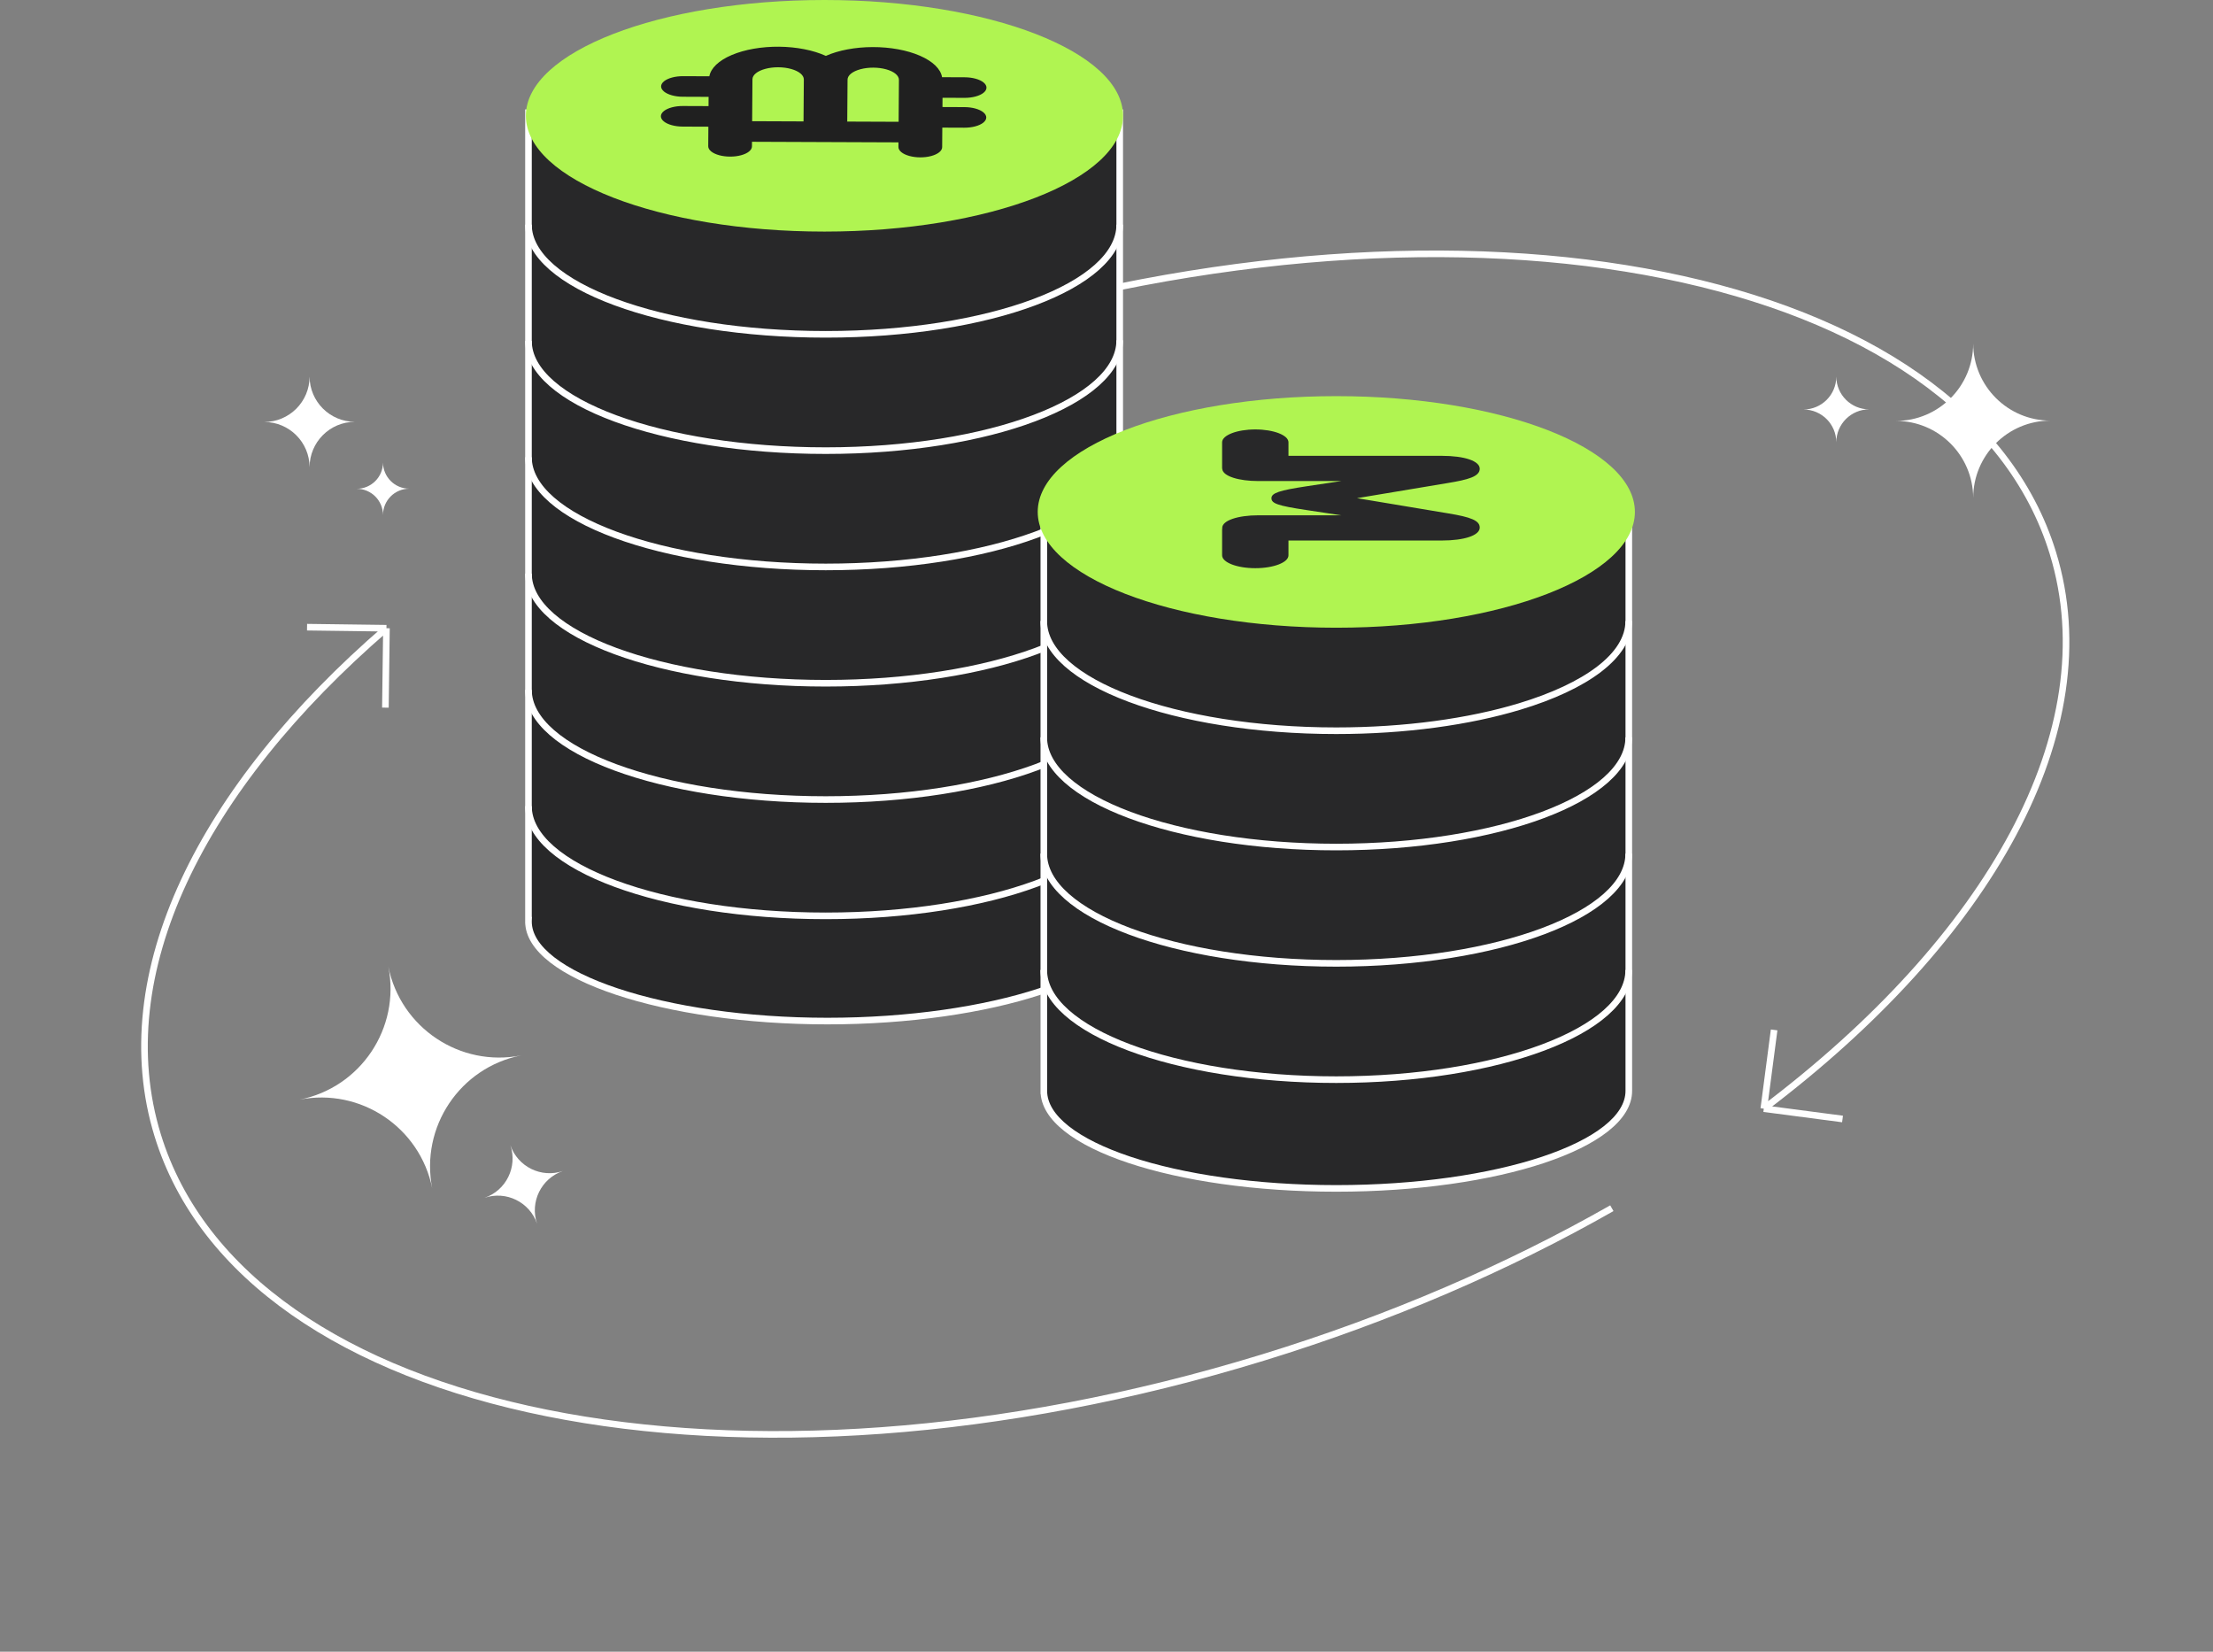 <?xml version="1.0" encoding="UTF-8"?> <svg xmlns="http://www.w3.org/2000/svg" width="335" height="250" viewBox="0 0 335 250" fill="none"><rect x="0" y="0" width="335" height="250" fill="#808080" stroke="none"/><path d="M143.447 50.055C222.671 25.724 297.58 40.791 310.761 83.709C319.024 110.614 301.068 142.076 267 167.803M267 167.803L278.919 169.368M267 167.803L268.565 155.885M58.5 95.087C30.431 119.299 16.376 147.433 23.866 171.821C37.047 214.739 111.956 229.806 191.18 205.475C210.516 199.536 228.321 191.8 244 182.873M58.5 95.087L46.48 94.928M58.5 95.087L58.34 107.107" stroke="white"></path><path fill-rule="evenodd" clip-rule="evenodd" d="M298.699 75.374C298.675 68.927 293.447 63.709 287.001 63.709C293.461 63.709 298.697 58.466 298.697 51.999C298.721 58.446 303.949 63.665 310.395 63.665C303.935 63.665 298.698 68.907 298.699 75.374Z" fill="white"></path><path fill-rule="evenodd" clip-rule="evenodd" d="M65.429 179.863C63.565 170.62 54.581 164.616 45.333 166.445C54.602 164.612 60.627 155.603 58.791 146.325C60.655 155.568 69.638 161.572 78.887 159.743C69.618 161.576 63.593 170.585 65.429 179.863Z" fill="white"></path><path fill-rule="evenodd" clip-rule="evenodd" d="M81.298 185.209C80.172 181.938 76.613 180.19 73.339 181.304C76.621 180.188 78.375 176.619 77.257 173.334C78.383 176.605 81.942 178.353 85.217 177.239C81.934 178.356 80.18 181.924 81.298 185.209Z" fill="white"></path><path fill-rule="evenodd" clip-rule="evenodd" d="M46.865 70.716C46.851 66.933 43.783 63.87 40.001 63.87C43.791 63.87 46.864 60.794 46.864 56.999C46.878 60.783 49.946 63.845 53.728 63.845C49.938 63.845 46.865 66.921 46.865 70.716Z" fill="white"></path><path fill-rule="evenodd" clip-rule="evenodd" d="M57.978 77.949C57.97 75.756 56.192 73.981 54 73.981C56.197 73.981 57.978 72.199 57.978 69.999C57.986 72.192 59.764 73.967 61.956 73.967C59.759 73.967 57.978 75.749 57.978 77.949Z" fill="white"></path><path fill-rule="evenodd" clip-rule="evenodd" d="M277.976 66.942C277.966 64.2 275.742 61.98 273 61.98C275.748 61.98 277.976 59.75 277.975 56.999C277.985 59.742 280.209 61.962 282.951 61.962C280.203 61.962 277.976 64.191 277.976 66.942Z" fill="white"></path><path fill-rule="evenodd" clip-rule="evenodd" d="M169.5 17.065H80V139.288H80.005C80.001 139.358 80 139.429 80 139.5C80 147.651 100.556 154.547 125.264 154.547C149.971 154.547 171 147.651 171 139.5C171 138.215 170.477 136.975 169.5 135.799V17.065Z" fill="#282829"></path><path d="M80 17.065V16.565H79.5V17.065H80ZM169.5 17.065H170V16.565H169.5V17.065ZM80 139.288H79.5V139.788H80V139.288ZM80.005 139.288L80.504 139.31L80.527 138.788H80.005V139.288ZM169.5 135.799H169V135.979L169.115 136.118L169.5 135.799ZM80 17.565H169.5V16.565H80V17.565ZM80.5 139.288V17.065H79.5V139.288H80.5ZM80.005 138.788H80V139.788H80.005V138.788ZM80.5 139.5C80.5 139.436 80.501 139.373 80.504 139.31L79.505 139.266C79.502 139.344 79.5 139.422 79.5 139.5H80.5ZM125.264 154.047C112.951 154.047 101.69 152.328 93.525 149.606C89.439 148.244 86.156 146.639 83.904 144.894C81.644 143.143 80.5 141.312 80.5 139.5H79.5C79.5 141.762 80.925 143.851 83.292 145.685C85.666 147.525 89.066 149.173 93.209 150.554C101.498 153.318 112.87 155.047 125.264 155.047V154.047ZM170.5 139.5C170.5 141.308 169.332 143.138 167.025 144.891C164.729 146.638 161.386 148.243 157.241 149.605C148.956 152.328 137.577 154.047 125.264 154.047V155.047C137.658 155.047 149.146 153.318 157.553 150.555C161.754 149.174 165.212 147.527 167.631 145.687C170.039 143.856 171.5 141.767 171.5 139.5H170.5ZM169.115 136.118C170.038 137.229 170.5 138.359 170.5 139.5H171.5C171.5 138.07 170.916 136.721 169.885 135.479L169.115 136.118ZM169 17.065V135.799H170V17.065H169Z" fill="white"></path><ellipse cx="124.804" cy="17.526" rx="45.2" ry="17.526" fill="#B0F451"></ellipse><path d="M107.38 11.545L103.397 11.53C102.215 11.525 101.12 11.818 100.526 12.297C99.931 12.777 99.927 13.37 100.514 13.854C101.102 14.339 102.192 14.64 103.375 14.644L107.266 14.66L107.256 16.061L103.364 16.046C102.182 16.041 101.087 16.334 100.493 16.813C99.899 17.293 99.894 17.887 100.482 18.371C101.069 18.855 102.159 19.156 103.342 19.161L107.233 19.176L107.211 22.135C107.207 22.692 107.834 23.208 108.856 23.49C109.878 23.772 111.139 23.777 112.165 23.503C113.191 23.229 113.826 22.718 113.83 22.161L113.835 21.46L136.009 21.547L136.004 22.248C136 22.805 136.627 23.321 137.649 23.603C138.671 23.886 139.932 23.89 140.958 23.616C141.984 23.342 142.619 22.831 142.623 22.274L142.644 19.315L145.979 19.328C147.161 19.333 148.255 19.04 148.851 18.561C149.445 18.081 149.449 17.488 148.862 17.003C148.274 16.519 147.183 16.218 146.002 16.214L142.667 16.2L142.677 14.799L146.012 14.812C147.194 14.817 148.288 14.524 148.883 14.044C149.478 13.565 149.482 12.971 148.895 12.487C148.307 12.003 147.216 11.702 146.035 11.697L142.607 11.684C142.404 10.443 141.208 9.282 139.26 8.435C137.312 7.59 134.758 7.121 132.115 7.126C129.47 7.13 126.933 7.607 125.016 8.459C123.111 7.592 120.581 7.095 117.938 7.07C115.295 7.045 112.734 7.493 110.774 8.324C108.814 9.154 107.601 10.306 107.38 11.545L107.38 11.545ZM136.079 12.086L136.033 18.433L128.254 18.402L128.3 12.055C128.305 11.401 129.051 10.8 130.257 10.477C131.462 10.155 132.945 10.161 134.146 10.492C135.346 10.824 136.084 11.431 136.079 12.085L136.079 12.086ZM121.682 12.03L121.636 18.376L113.858 18.345L113.904 11.998C113.909 11.344 114.654 10.743 115.86 10.421C117.065 10.098 118.548 10.104 119.749 10.436C120.95 10.768 121.687 11.375 121.682 12.029L121.682 12.03Z" fill="#202020"></path><path d="M169.5 33.999C169.5 43.17 149.853 50.603 125 50.603C100.147 50.603 80 43.17 80 33.999" stroke="white"></path><path d="M169.5 51.499C169.5 60.67 149.853 68.207 125 68.207C100.147 68.207 80 60.773 80 51.603" stroke="white"></path><path d="M170 69.207C170 78.377 149.853 85.811 125 85.811C100.147 85.811 80 78.377 80 69.207" stroke="white"></path><path d="M170 86.811C170 95.981 149.853 103.415 125 103.415C100.147 103.415 80 95.981 80 86.811" stroke="white"></path><path d="M170 104.415C170 113.585 149.853 121.019 125 121.019C100.147 121.019 80 113.585 80 104.415" stroke="white"></path><path d="M170 122.019C170 131.189 149.853 138.623 125 138.623C100.147 138.623 80 131.189 80 122.019" stroke="white"></path><path fill-rule="evenodd" clip-rule="evenodd" d="M246.566 77.023H158.012V165.116L158.012 165.116C158.012 173.267 177.836 179.875 202.289 179.875C226.743 179.875 246.566 173.267 246.566 165.116C246.566 165.103 246.566 165.09 246.566 165.077V77.023Z" fill="#282829"></path><path d="M158.012 77.023V76.523H157.512V77.023H158.012ZM246.566 77.023H247.066V76.523H246.566V77.023ZM158.012 165.116H157.512V165.592L157.988 165.615L158.012 165.116ZM158.012 165.116H158.512V164.64L158.037 164.616L158.012 165.116ZM246.566 165.077H246.066L246.066 165.08L246.566 165.077ZM158.012 77.523H246.566V76.523H158.012V77.523ZM158.512 165.116V77.023H157.512V165.116H158.512ZM158.037 164.616L158.037 164.616L157.988 165.615L157.988 165.615L158.037 164.616ZM202.289 179.375C190.101 179.375 179.088 177.727 171.139 175.078C167.162 173.752 163.979 172.184 161.801 170.468C159.618 168.747 158.512 166.935 158.512 165.116H157.512C157.512 167.372 158.885 169.443 161.182 171.253C163.486 173.068 166.787 174.681 170.823 176.026C178.899 178.718 190.024 180.375 202.289 180.375V179.375ZM246.066 165.116C246.066 166.935 244.961 168.747 242.777 170.468C240.599 172.184 237.417 173.752 233.44 175.078C225.491 177.727 214.477 179.375 202.289 179.375V180.375C214.555 180.375 225.68 178.718 233.756 176.026C237.791 174.681 241.093 173.068 243.396 171.253C245.694 169.443 247.066 167.372 247.066 165.116H246.066ZM246.066 165.08C246.066 165.092 246.066 165.104 246.066 165.116H247.066C247.066 165.101 247.066 165.087 247.066 165.073L246.066 165.08ZM246.066 77.023V165.077H247.066V77.023H246.066Z" fill="white"></path><ellipse cx="202.289" cy="77.484" rx="45.2" ry="17.526" fill="#B0F451"></ellipse><path d="M195.047 68.992L195.047 66.944C195.047 65.871 192.798 64.999 190.023 64.999C187.249 64.999 185 65.871 185 66.944L185 70.833C185 70.9 185.009 70.965 185.026 71.03C185.195 72.096 187.537 72.81 190.484 72.81L203.043 72.81L197.731 73.61C193.728 74.217 192.472 74.612 192.472 75.402C192.472 76.192 193.362 76.537 197.731 77.195L203.043 77.995L190.484 77.995C187.397 77.995 185.016 78.775 185.016 79.909L185.02 79.992C185.007 80.05 185 80.107 185 80.166L185 84.055C185 85.129 187.249 85.999 190.023 85.999C192.798 85.999 195.047 85.129 195.047 84.055L195.047 81.813L218.218 81.813C221.75 81.813 224 81.013 224 79.858C224 78.775 222.639 78.268 219.212 77.701L205.424 75.402L219.212 73.103C222.195 72.607 224 72.141 224 70.946C224 69.792 221.75 68.992 218.218 68.992L195.047 68.992Z" fill="#282829"></path><path d="M246.554 93.999C246.554 99.234 240.094 103.903 230 106.947C222.412 109.234 212.771 110.603 202.277 110.603C177.823 110.603 158 103.17 158 93.999" stroke="white"></path><path d="M246.554 111.604C246.554 120.774 226.731 128.207 202.277 128.207C177.823 128.207 158 120.774 158 111.604" stroke="white"></path><path d="M246.554 129.207C246.554 138.377 226.731 145.811 202.277 145.811C177.823 145.811 158 138.377 158 129.207" stroke="white"></path><path d="M246.554 146.811C246.554 155.981 226.731 163.415 202.277 163.415C177.823 163.415 158 155.981 158 146.811" stroke="white"></path></svg> 